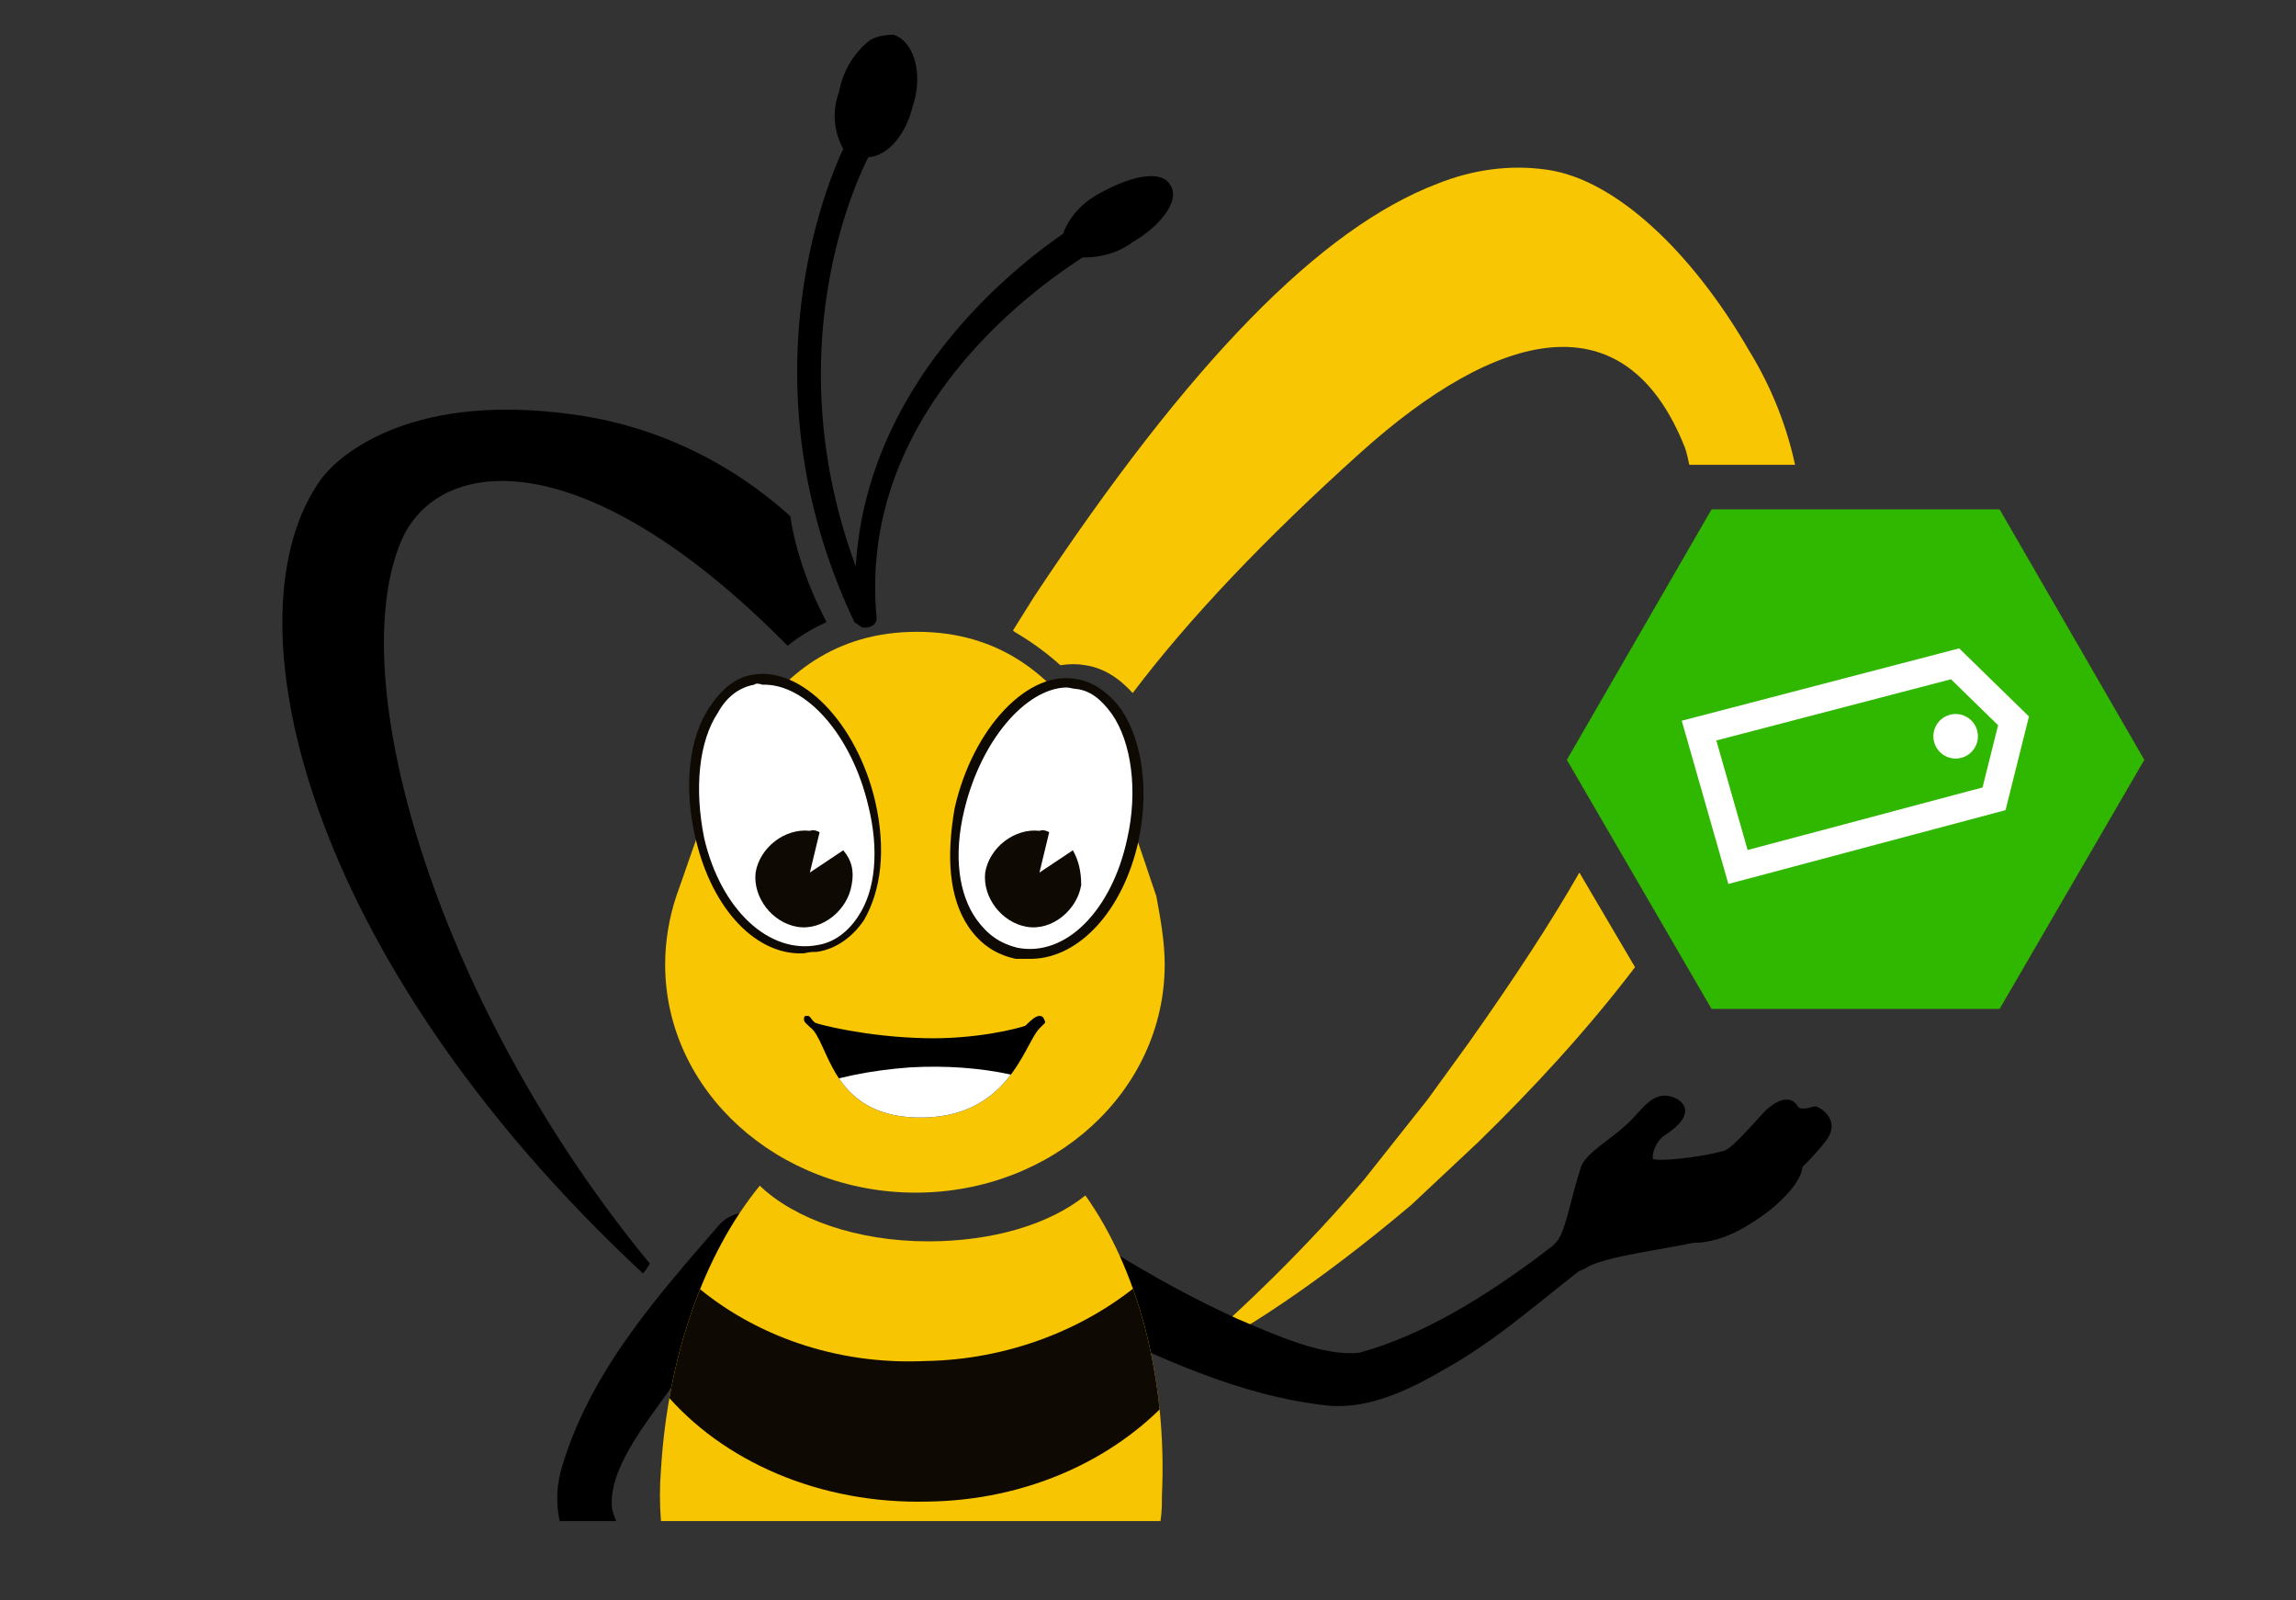 <svg xmlns="http://www.w3.org/2000/svg" xmlns:xlink="http://www.w3.org/1999/xlink" viewBox="0 0 165 115" xmlns:v="https://vecta.io/nano"><rect x="0" y="0" width="165" height="115" fill="#333333" stroke="none"/><path d="M113.5 62.7c-2 3.5-4.6 7.5-8 12.3l-2.9 4-4.6 5.8c-4 4.7-8.3 8.9-12.9 12.9 3.8-1.6 9.9-5.7 16.3-11.1l4.8-4.5c3.9-3.8 7.8-8 11.3-12.6l-4-6.8zM97.8 32.5c9.8-8.8 19-11.2 23.3-.3.1.3.2.7.3 1.2h1.5 6.1c-.6-2.8-1.7-5.6-3.3-8.2-4.1-7.1-9.6-12.3-14.5-13-2.7-.4-5.4 0-7.9 1-8.4 3.2-17.8 12.8-29 29.7l-1.5 2.4.1.1c1.2.7 2.3 1.5 3.3 2.4.7-.1 1.2-.1 1.8 0 1.3.2 2.4.9 3.4 2 4-5.3 9.5-11.1 16.4-17.3z" fill="#f8c602"/><path d="M117.1 88.5c-.1.2-.3.4-.4.5-4.4 2.9-8.2 6.8-12.9 9.4-2.4 1.4-5.4 2.9-8.4 2.6-6.4-.7-12.2-3.5-17.9-6.2-3.2-1.7-.8-6.4 2.4-4.9 2.9 1.8 6 3.5 9.1 4.9 2.6 1.1 6.1 2.7 8.7 2.4 4.7-1.3 9.1-4.1 13-7 1.2-1 2.8-1.8 3.4-3.3 0-.1-.2.2-.2.2 1-2.1 4.1-.7 3.2 1.4h0z" fill="#010000"/><path d="M46.2 91.5c.2-.2.3-.4.5-.7-15-18.2-22-41.3-18-51.6 2.4-6.4 12.9-8 27.9 7.2.9-.7 1.7-1.2 2.8-1.7-1.6-3-2.4-6-2.6-7.6-4.3-3.9-9.7-6.5-15.5-7.3-12.6-1.8-17.5 3.6-18.2 4.6-7 9.6-1.5 34.2 23.1 57.1z"/><defs><path id="A" d="M28.2 85.9h33.3v23.4H28.2z"/></defs><clipPath id="B"><use xlink:href="#A"/></clipPath><g clip-path="url(#B)"><path d="M58.8 124.1c.2 0-.3-.4-.3-.4-3.2-2-6.6-3-9.8-5.1-4.5-2.6-9.9-7.1-8.4-12.9 2-7 6.8-12.4 11.4-17.7 1-1.1 2.8-1.2 3.9-.2 1.2 1.1 1.2 3 0 4.1-2.6 2.5-5.2 5.2-7.5 8-1.7 2.4-4.5 5.8-4.1 8.6 1.4 4.9 6.8 8 11.2 10.3 1.5.8 3.2 1.7 4.9 2 1.1 0 1.8 1.5 1.2 2.5s-1.6 1.3-2.5.8h0z" fill="#010000"/></g><path d="M83.7 69.3c0 9.1-8 16.4-17.9 16.4s-18-7.3-18-16.4c0-1.7.3-3.4.8-4.9 2.4-6.6 5.5-19 17.3-19s14.9 12.4 17.2 19c.3 1.6.6 3.3.6 4.9z" fill="#f8c602"/><path d="M62.5 2.9c.5-.3 1.1-.4 1.7-.4 1.4.4 2.2 2.7 1.4 5.1-.5 2.1-1.8 3.6-3.2 3.7-.5 1-6.8 13.4-.9 29.4.8-13.4 11.7-21.7 14.9-23.9.5-1.4 1.6-2.4 2.8-3 2.2-1.2 4.3-1.6 4.9-.5.7 1-.5 2.8-2.7 4.1-1.1.8-2.3 1.1-3.6 1.1-3.4 2.2-16.2 11.2-14.8 25.9 0 .4-.3.7-.9.7-.2 0-.4-.2-.7-.4-8.3-17.5-1.6-32.3-.8-34a4.9 4.9 0 0 1-.3-4.1c.3-1.6 1.1-2.8 2.2-3.7"/><path d="M69 58.2c-1.3 5.7.7 9.7 4 10.2 3.5.7 7.2-2.4 8.4-8 1.3-5.7-.5-10.7-4-11.3-3.3-.6-7.1 3.5-8.4 9.1z" fill="#fff"/><path d="M73 68.9c-1.4-.3-2.5-1-3.4-2.3-1.4-2.1-1.6-5-1-8.5 1.3-5.8 5.3-10 8.8-9.3 1.2.2 2.3 1 3.2 2.2 1.5 2.3 2 5.8 1.2 9.5-1.1 4.9-4.2 8.3-7.6 8.4H73zm-3.7-10.7c-.8 3.3-.4 6.1.9 7.9.8 1.1 1.7 1.7 2.9 2 3.5.7 6.8-2.7 7.9-7.8.8-3.5.3-7-1.1-9-.8-1.1-1.6-1.7-2.6-1.8-.2 0-.4-.1-.7-.1-2.9.1-6.1 3.8-7.3 8.8z" fill="#0f0903"/><path d="M62.7 57.8c1.3 5.5-.4 9.7-3.9 10.4s-7.2-2.4-8.6-7.9.3-10.8 3.8-11.4c3.5-.7 7.4 3.3 8.7 8.9z" fill="#fff"/><path d="M50 60.3c-.9-3.7-.5-7.3 1-9.5.8-1.2 1.8-2.1 3-2.3 3.6-.7 7.6 3.5 8.9 9.1.8 3.5.4 6.4-.8 8.5-.8 1.2-2 2.1-3.4 2.3-.3 0-.5 0-.9.1-3.4.2-6.6-3.1-7.8-8.2zm4.2-11.1c-1.1.2-2 .9-2.6 2-1.4 2.1-1.7 5.5-1 9 1.2 5.2 4.7 8.4 8.2 7.7 1.2-.2 2.2-1 2.9-2.1 1.2-1.8 1.5-4.7.7-7.9-1.2-5.1-4.5-8.8-7.6-8.7-.3-.1-.5-.1-.6 0z" fill="#0f0903"/><path d="M74.7 73s-.1 0 0 0c-.3 0-.7.4-1 .7-.5.2-3.6 1-7.3.9-4.2-.1-7.6-1-7.8-1.1-.3-.2-.3-.4-.5-.5-.2 0-.3 0-.3.1-.1.3.1.4.4.7 1.4 1 1.4 6.3 7.6 6.5 6.7.2 7.8-5.3 8.9-6.4l.4-.4h0 0 0 0 0v-.1c-.1-.3-.2-.4-.4-.4z"/><defs><path id="C" d="M74.7 73s-.1 0 0 0c-.3 0-.7.4-1 .7-.5.2-3.6 1-7.3.9-4.2-.1-7.6-1-7.8-1.1-.3-.2-.3-.4-.5-.5-.2 0-.3 0-.3.1-.1.3.1.4.4.7 1.4 1 1.4 6.3 7.6 6.5 6.7.2 7.8-5.3 8.9-6.4l.4-.4h0 0 0 0 0v-.1c-.1-.3-.2-.4-.4-.4z"/></defs><clipPath id="D"><use xlink:href="#C"/></clipPath><g clip-path="url(#D)"><path d="M77.4 79.2c-1.4 2.6-5.2 4.9-10.1 5.5-5.8.9-11.2-.7-13.5-3.5 1.2-2.3 5.9-4.1 11.6-4.5 5.2-.3 9.9.8 12 2.5z" fill="#fff"/></g><defs><path id="E" d="M78 85.9c-2.6 2.1-6.7 3.3-11.3 3.3-5.1 0-9.6-1.6-12.1-4-4 4.9-6.6 12.2-7.1 20.4-.1 1.2-.1 2.5 0 3.7h35.9c.1-.7.1-1.2.1-1.8.4-8.6-1.8-16.4-5.5-21.6z"/></defs><clipPath id="F"><use xlink:href="#E"/></clipPath><path d="M78.9 84.2c-2.8 2.2-7.2 3.6-12.1 3.6-5.4 0-10.2-1.7-12.9-4.2-4.2 5.2-7.2 12.9-7.6 21.8-.8 16.3 7.2 30 17.7 30.5 10.7.5 19.9-12.3 20.7-28.6.4-9.2-1.9-17.4-5.8-23.1z" clip-path="url(#F)" fill="#f7c502"/><defs><path id="G" d="M78 85.9c-2.6 2.1-6.7 3.3-11.3 3.3-5.1 0-9.6-1.6-12.1-4-4 4.9-6.6 12.2-7.1 20.4-.1 1.2-.1 2.5 0 3.7h35.9c.1-.7.1-1.2.1-1.8.4-8.6-1.8-16.4-5.5-21.6z"/></defs><clipPath id="H"><use xlink:href="#G"/></clipPath><g clip-path="url(#H)" fill="#0f0903"><path d="M76.7 129.8c-.1 0-.1.1-.2.2l.2-.2zM52.6 86.7c-.1.1-.2.3-.3.4.1 0 .2-.2.3-.4zm-.6 1c-.1.2-.2.4-.4.7.1-.3.3-.5.4-.7z"/><path d="M47.3 103.2c.4-5.5 2-10.7 4.3-14.8-.7 1.2-1.3 2.4-1.7 3.9 4.2 3.6 10.1 5.8 16.6 5.5 6-.1 11.4-2.3 15.3-5.5 1 2.5 1.6 5.3 2.2 8.3-4 4.3-10.2 7.2-17.3 7.3-7.8.2-14.8-2.9-19-7.9m32.5 23.4c0-.1.1-.2.1-.3-3.7 2.4-8.6 3.8-13.8 4-7 .1-13-2.3-17.2-6.2-1.3-3.5-2-7.5-2.2-11.7 3.9 5.1 11.1 8.6 19.2 8.5 7-.1 13-2.7 17.1-6.6-.4 4.4-1.6 8.7-3.2 12.3zm-27-37.5c-.1.1-.1.3-.2.3.1-.1.2-.2.2-.3z"/><path d="M80.1 88.6c0 .1 0 .1 0 0h0zm.5 1.1c0 .1.1.2.1.3 0 0 0-.1-.1-.3zm-1.3-2.3c0 .1.1.2.2.3.1-.1-.2-.2-.2-.3zm1.9 3.5c.1.1.1.2.2.4-.1-.2-.2-.3-.2-.4zm-2.4-4.5c0 .1.1.2.2.3-.2-.1-.2-.2-.2-.3zm2.9 5.8c0 .1.1.1.1.2 0-.1-.1-.1-.1-.2z"/></g><path d="M77.1 61.1l-2.4 1.6.7-2.9c-.2-.1-.4-.2-.7-.1-1.8-.2-3.6 1.2-3.9 3-.2 1.8 1.2 3.6 3 3.9s3.6-1.2 3.9-3c0-1-.2-1.8-.6-2.5zm-16.5 0l-2.4 1.6.7-2.9c-.2-.1-.4-.2-.7-.1-1.8-.2-3.6 1.2-3.9 3-.2 1.8 1.2 3.6 3 3.9s3.6-1.2 3.9-3c.2-1 0-1.8-.6-2.5z" fill="#0f0903"/><path d="M111.8 89.3c.7-.7 1-2.9 1.8-5.4.3-1 2-1.9 3.3-3.1 1.1-1 1.8-2.4 3.2-2 .8.2 2 1.2-.5 2.8-.8.6-.9 1.6-.8 1.7 1.1.2 4.8-.4 5.3-.7s1.6-1.5 2.5-2.5c.8-.9 2-1.6 2.6-.6.2.3.8.1 1.2 0 .2 0 .3.1.5.2.8.6 1 1.4.3 2.3-1 1.3-2.2 2.4-3.4 3.4l-3.6 3.1c-1.3 1-8.5 1.5-10.2 2.6-1.7 1-3.4-.6-2.2-1.8z"/><path d="M143.7 72.5H123l-10.4-17.9 10.4-18h20.7l10.4 18z" fill="#30b700"/><path d="M122.1 52.5l2.8 9.8 18.4-4.9 1.4-5.6-4.2-4.1-18.4 4.8z" fill="none" stroke="#fff" stroke-width="2" stroke-miterlimit="10"/><circle transform="matrix(.494 -.87 .87 .494 25.111 149.01)" cx="140.5" cy="52.9" r="1.6" fill="#fff"/><path d="M120.4 88.7c.2.3 1.1.6 1.7.6 1.1-.1 2.4-.5 3.9-1.5 2.4-1.5 4-3.6 3.4-4.4s-3-.3-5.4 1.2c-1.2.8-3.2 1.4-3.8 2.2s-.1 1.4.2 1.9z"/></svg>